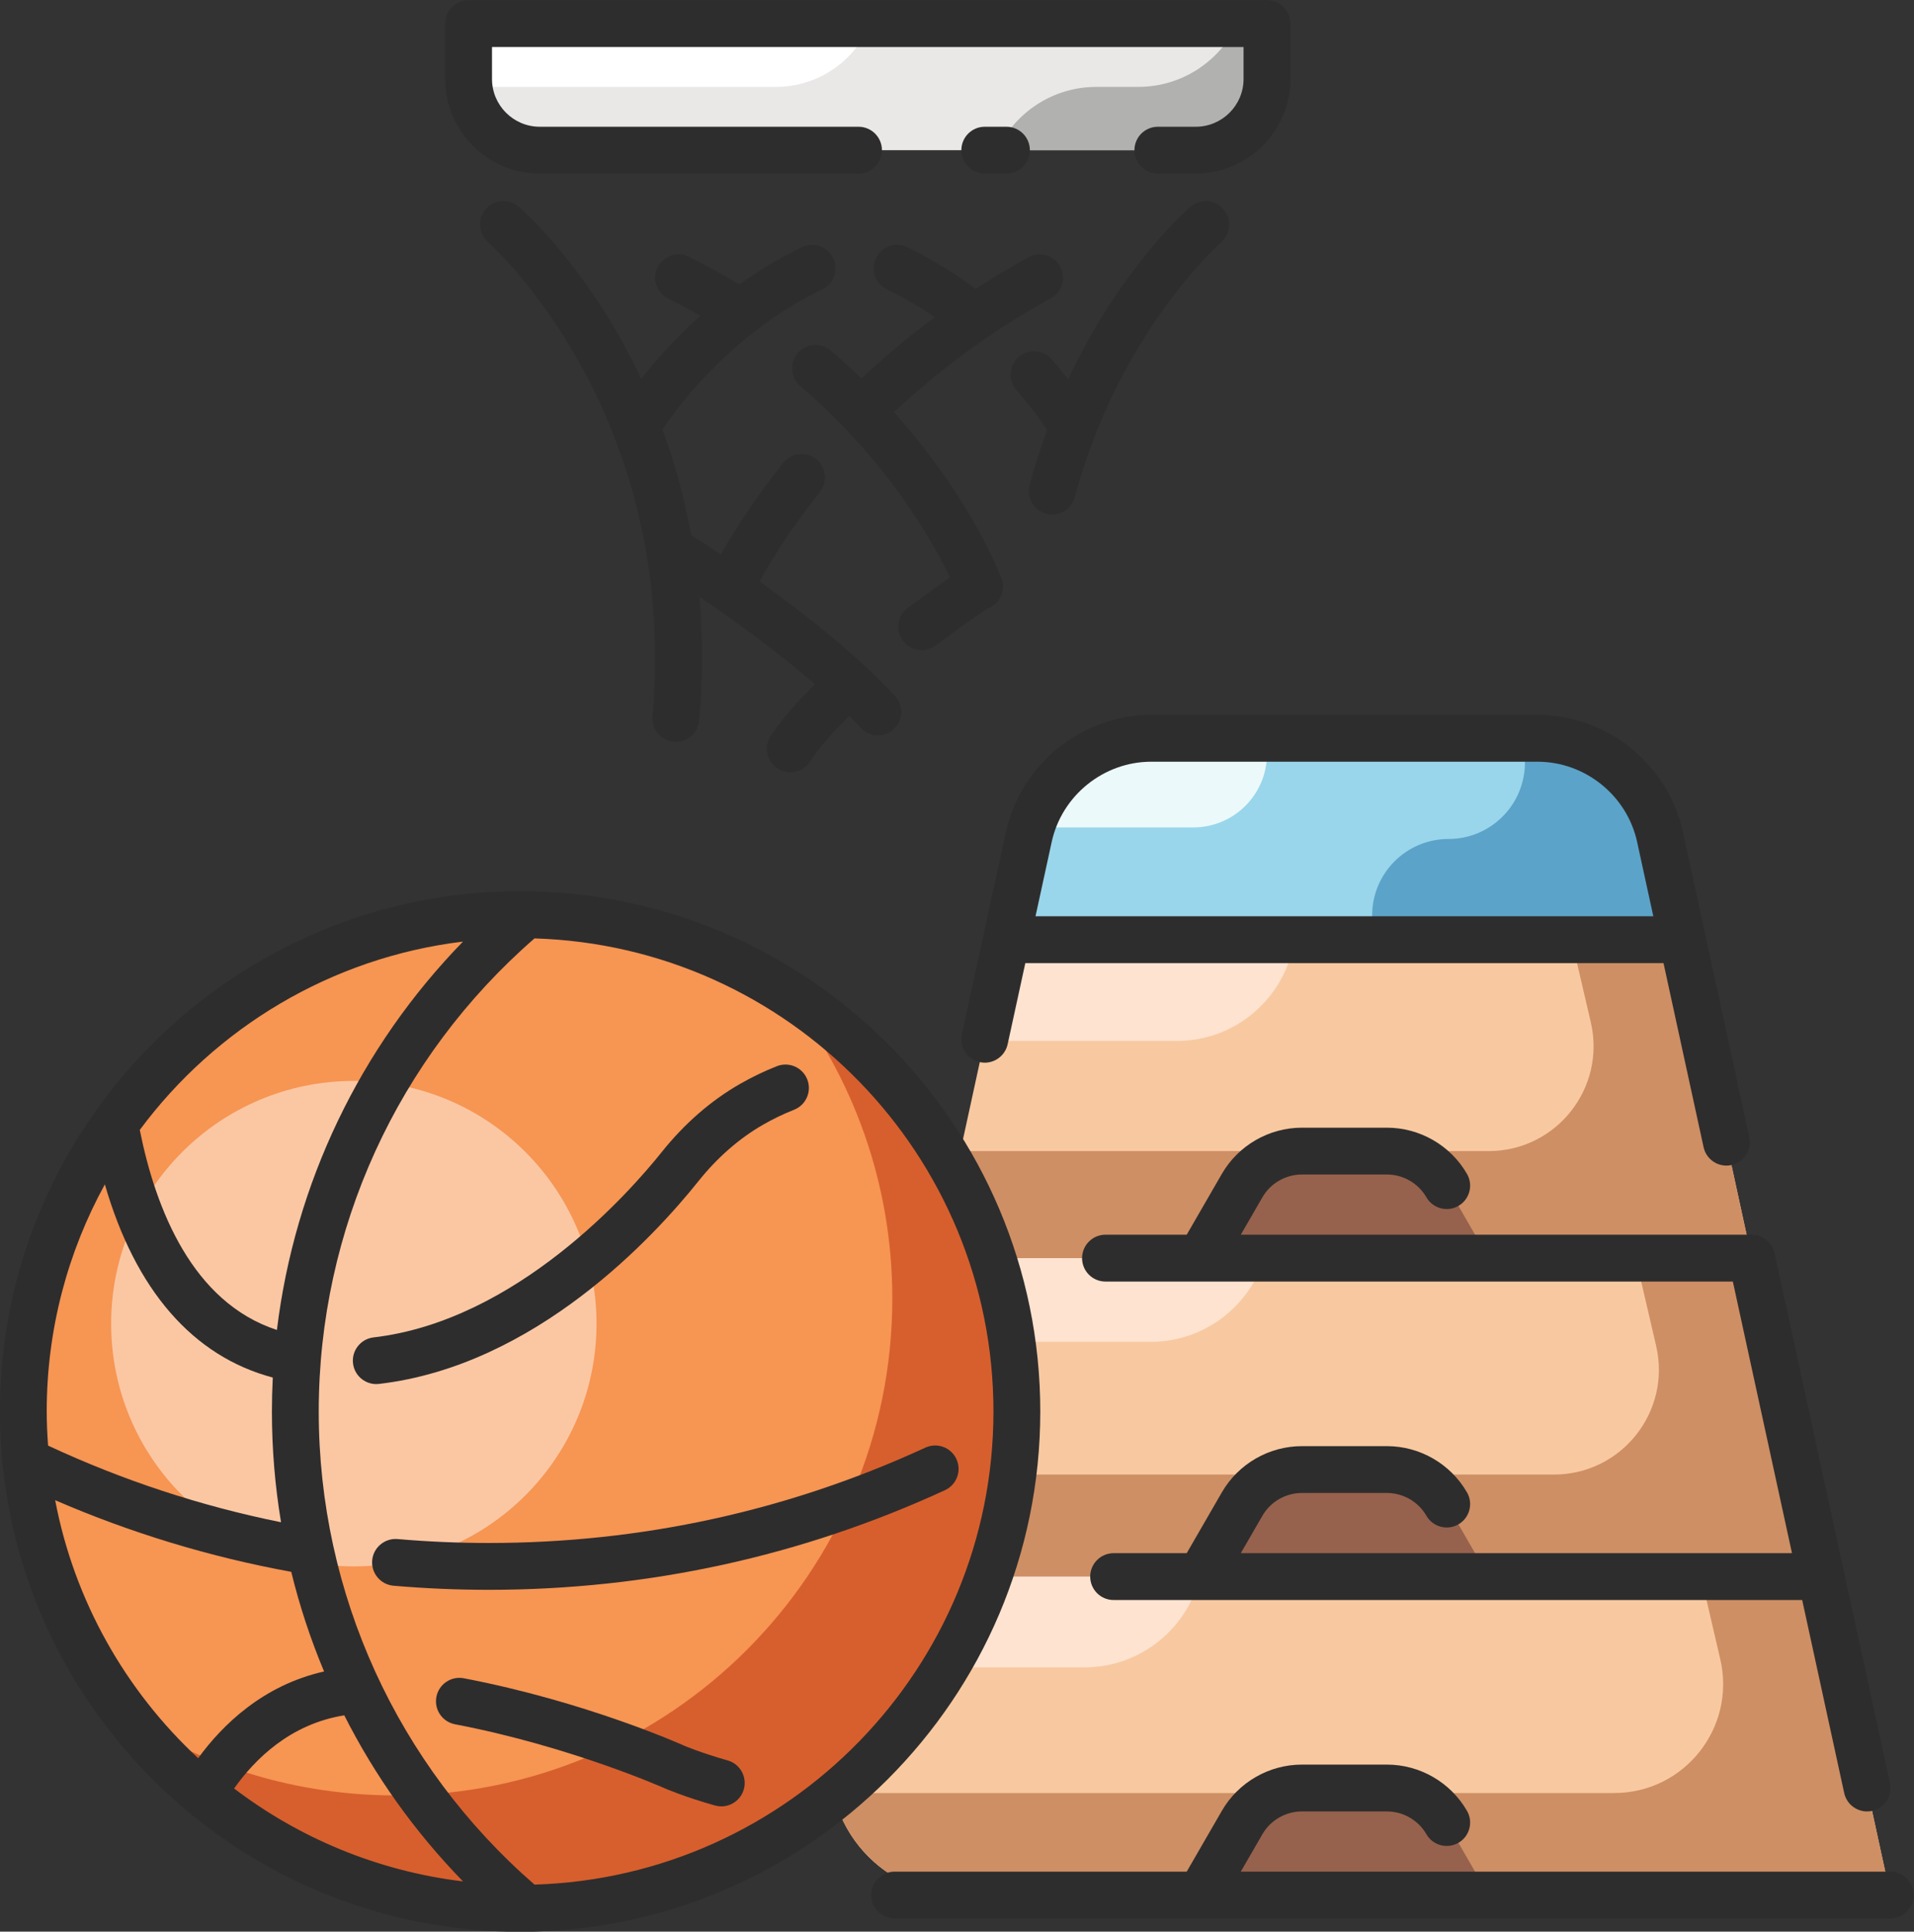 <?xml version="1.0" encoding="UTF-8"?><svg xmlns="http://www.w3.org/2000/svg" xmlns:xlink="http://www.w3.org/1999/xlink" height="582.1" preserveAspectRatio="xMidYMid meet" version="1.0" viewBox="211.6 208.9 576.9 582.1" width="576.9" zoomAndPan="magnify"><rect x="211.6" y="208.9" width="576.9" height="582.1" fill="#333333" stroke="none"/><g><g><path d="M 572.023 254.152 L 374.293 254.152 C 362.441 254.152 352.836 244.547 352.836 232.695 L 352.836 216.008 L 593.48 216.008 L 593.48 232.695 C 593.48 244.547 583.875 254.152 572.023 254.152" fill="#e9e8e7"/></g><g><path d="M 572.023 254.152 C 583.875 254.152 593.48 244.547 593.48 232.695 L 593.48 216.008 L 584.594 216.008 C 579.32 227.266 567.926 235.082 554.672 235.082 L 542.094 235.082 C 528.844 235.082 517.445 242.895 512.176 254.152 L 572.023 254.152" fill="#b1b1b0"/></g><g><path d="M 352.836 216.008 L 352.836 232.695 C 352.836 233.504 352.891 234.297 352.977 235.082 L 445.465 235.082 C 458.309 235.082 469.301 227.195 473.895 216.008 L 352.836 216.008" fill="#fff"/></g><g><path d="M 760.48 684.008 L 473.156 684.008 L 462.695 732.059 C 457.332 756.691 476.094 779.977 501.301 779.977 L 781.379 779.977 L 760.48 684.008" fill="#f8c9a0"/></g><g><path d="M 739.586 588.039 L 494.059 588.039 L 473.156 684.008 L 760.48 684.008 L 739.586 588.039" fill="#f8c9a0"/></g><g><path d="M 718.688 492.07 L 514.953 492.07 L 494.059 588.039 L 739.586 588.039 L 718.688 492.07" fill="#f8c9a0"/></g><g><path d="M 711.945 461.125 C 708.164 443.766 692.797 431.383 675.027 431.383 L 558.613 431.383 C 540.844 431.383 525.473 443.766 521.691 461.125 L 514.953 492.07 L 718.688 492.07 L 711.945 461.125" fill="#99d6eb"/></g><g><path d="M 718.688 492.07 L 685.297 492.07 L 691.094 517.008 C 695.699 536.832 680.648 555.781 660.297 555.781 L 501.082 555.781 L 494.059 588.039 L 739.586 588.039 L 718.688 492.07" fill="#ce8f64"/></g><g><path d="M 739.586 588.039 L 704.633 588.039 L 710.777 614.484 C 715.387 634.309 700.336 653.258 679.984 653.258 L 479.855 653.258 L 473.156 684.008 L 760.48 684.008 L 739.586 588.039" fill="#ce8f64"/></g><g><path d="M 760.48 684.008 L 724.32 684.008 L 730.113 708.934 C 734.902 729.535 719.266 749.227 698.113 749.227 L 462.766 749.227 C 466.703 766.508 482.133 779.977 501.301 779.977 L 781.379 779.977 L 760.48 684.008" fill="#ce8f64"/></g><g><path d="M 660.277 779.977 L 573.363 779.977 L 585.988 758.121 C 589.707 751.684 596.574 747.719 604.012 747.719 L 629.633 747.719 C 637.062 747.719 643.934 751.684 647.652 758.121 L 660.277 779.977" fill="#96624d"/></g><g><path d="M 660.277 684.008 L 573.363 684.008 L 585.988 662.152 C 589.707 655.715 596.574 651.75 604.012 651.75 L 629.633 651.75 C 637.062 651.75 643.934 655.715 647.652 662.152 L 660.277 684.008" fill="#96624d"/></g><g><path d="M 660.277 588.039 L 573.363 588.039 L 585.988 566.184 C 589.707 559.746 596.574 555.781 604.012 555.781 L 629.633 555.781 C 637.062 555.781 643.934 559.746 647.652 566.184 L 660.277 588.039" fill="#96624d"/></g><g><path d="M 718.688 492.07 L 711.945 461.129 C 708.168 443.766 692.797 431.383 675.027 431.383 L 671.23 431.383 L 671.23 438.699 C 671.23 451.418 660.922 461.727 648.203 461.727 C 635.488 461.727 625.18 472.035 625.18 484.754 L 625.18 487.172 C 625.18 489.879 627.371 492.07 630.078 492.07 L 718.688 492.07" fill="#5ba3c9"/></g><g><path d="M 558.613 431.383 C 541.844 431.383 527.227 442.41 522.453 458.242 L 571.273 458.242 C 583.539 458.242 593.48 448.301 593.48 436.035 L 593.48 431.383 L 558.613 431.383" fill="#ecf9fa"/></g><g><path d="M 514.953 492.07 L 508.309 522.586 L 566.309 522.586 C 584.301 522.586 599.156 509.336 601.762 492.07 L 514.953 492.07" fill="#fde3d0"/></g><g><path d="M 494.059 588.039 L 488.562 613.266 L 558.387 613.266 C 574.496 613.266 588.129 602.652 592.676 588.039 L 494.059 588.039" fill="#fde3d0"/></g><g><path d="M 473.156 684.008 L 467.199 711.363 L 538.453 711.363 C 555.328 711.363 569.445 699.703 573.289 684.008 L 473.156 684.008" fill="#fde3d0"/></g><g><path d="M 518.094 634.262 C 518.094 716.957 451.055 783.996 368.359 783.996 C 285.66 783.996 218.621 716.957 218.621 634.262 C 218.621 551.562 285.66 484.523 368.359 484.523 C 451.055 484.523 518.094 551.562 518.094 634.262" fill="#f79553"/></g><g><path d="M 448.676 507.914 C 468.625 533.352 480.555 565.379 480.555 600.215 C 480.555 682.91 413.512 749.949 330.816 749.949 C 301.25 749.949 273.711 741.348 250.496 726.559 C 277.91 761.512 320.492 783.996 368.359 783.996 C 451.055 783.996 518.094 716.957 518.094 634.262 C 518.094 581.129 490.395 534.492 448.676 507.914" fill="#d75f2d"/></g><g><path d="M 391.395 607.785 C 391.395 648.184 358.645 680.934 318.246 680.934 C 277.848 680.934 245.098 648.184 245.098 607.785 C 245.098 567.387 277.848 534.637 318.246 534.637 C 358.645 534.637 391.395 567.387 391.395 607.785" fill="#fbc7a3"/></g><g><path d="M 781.379 772.918 L 585.59 772.918 L 592.098 761.652 C 594.547 757.41 599.109 754.777 604.012 754.777 L 629.633 754.777 C 634.527 754.777 639.094 757.41 641.539 761.652 C 643.488 765.027 647.809 766.18 651.184 764.234 C 654.559 762.285 655.715 757.965 653.766 754.594 C 648.801 746 639.555 740.66 629.633 740.66 L 604.012 740.66 C 594.086 740.66 584.84 746 579.875 754.594 L 569.289 772.918 L 481.262 772.918 C 477.363 772.918 474.203 776.078 474.203 779.977 C 474.203 783.875 477.363 787.035 481.262 787.035 L 573.344 787.035 C 573.348 787.035 573.352 787.035 573.355 787.035 C 573.359 787.035 573.367 787.035 573.371 787.035 L 781.379 787.035 C 785.277 787.035 788.438 783.875 788.438 779.977 C 788.438 776.078 785.277 772.918 781.379 772.918" fill="#2e2d2d"/></g><g><path d="M 592.098 569.715 C 594.547 565.477 599.109 562.84 604.012 562.84 L 629.633 562.84 C 634.527 562.84 639.094 565.477 641.539 569.715 C 643.488 573.09 647.809 574.246 651.184 572.297 C 654.559 570.348 655.715 566.031 653.766 562.656 C 648.801 554.062 639.555 548.727 629.633 548.727 L 604.012 548.727 C 594.086 548.727 584.84 554.062 579.875 562.656 L 569.289 580.98 L 544.805 580.98 C 540.906 580.98 537.746 584.145 537.746 588.039 C 537.746 591.938 540.906 595.098 544.805 595.098 L 573.344 595.098 C 573.348 595.098 573.352 595.098 573.355 595.098 C 573.359 595.098 573.367 595.098 573.371 595.098 L 733.898 595.098 L 751.723 676.949 L 585.59 676.949 L 592.098 665.684 C 594.547 661.445 599.109 658.809 604.012 658.809 L 629.633 658.809 C 634.527 658.809 639.094 661.445 641.539 665.684 C 643.488 669.059 647.809 670.215 651.184 668.266 C 654.559 666.316 655.715 662 653.766 658.625 C 648.801 650.031 639.555 644.695 629.633 644.695 L 604.012 644.695 C 594.086 644.695 584.84 650.031 579.875 658.625 L 569.289 676.949 L 547.258 676.949 C 543.359 676.949 540.199 680.109 540.199 684.008 C 540.199 687.906 543.359 691.066 547.258 691.066 L 754.797 691.066 L 767.461 749.223 C 768.18 752.523 771.102 754.777 774.352 754.777 C 774.848 754.777 775.352 754.727 775.859 754.613 C 779.668 753.785 782.082 750.027 781.254 746.219 L 767.379 682.508 L 746.5 586.629 C 746.496 586.621 746.496 586.613 746.492 586.605 L 746.48 586.539 C 746.449 586.398 746.391 586.277 746.352 586.145 C 746.266 585.836 746.184 585.523 746.055 585.23 C 745.973 585.047 745.863 584.879 745.77 584.703 C 745.645 584.477 745.535 584.246 745.391 584.035 C 745.266 583.855 745.117 583.703 744.977 583.535 C 744.824 583.352 744.68 583.164 744.512 582.996 C 744.363 582.855 744.199 582.738 744.043 582.609 C 743.848 582.449 743.66 582.281 743.449 582.145 C 743.285 582.039 743.113 581.961 742.941 581.867 C 742.715 581.742 742.492 581.609 742.246 581.512 C 742.039 581.426 741.824 581.379 741.609 581.312 C 741.391 581.246 741.176 581.164 740.945 581.121 C 740.645 581.062 740.34 581.047 740.031 581.027 C 739.879 581.02 739.738 580.98 739.586 580.98 L 739.512 580.98 C 739.508 580.98 739.5 580.98 739.492 580.98 L 585.59 580.98 L 592.098 569.715" fill="#2e2d2d"/></g><g><path d="M 705.051 462.629 L 709.926 485.016 L 523.715 485.016 L 528.59 462.629 C 531.641 448.613 544.266 438.441 558.609 438.441 L 675.027 438.441 C 689.371 438.441 702 448.613 705.051 462.629 Z M 514.797 459.625 L 508.059 490.57 L 501.523 520.574 C 500.691 524.383 503.109 528.145 506.918 528.973 C 510.727 529.809 514.484 527.387 515.316 523.578 L 520.641 499.129 L 713 499.129 L 725.078 554.598 C 725.797 557.902 728.719 560.156 731.969 560.156 C 732.465 560.156 732.969 560.102 733.477 559.992 C 737.285 559.164 739.699 555.402 738.867 551.598 L 725.582 490.57 L 718.844 459.625 C 714.391 439.172 695.961 424.324 675.027 424.324 L 558.609 424.324 C 537.68 424.324 519.25 439.172 514.797 459.625" fill="#2e2d2d"/></g><g><path d="M 299.383 682.574 C 301.895 692.852 305.211 702.887 309.277 712.602 C 290.906 716.734 278.68 728.648 271.328 738.73 C 249.492 718.438 234.02 691.414 228.227 660.984 C 251.035 670.867 274.902 678.102 299.383 682.574 Z M 225.68 634.254 C 225.68 609.469 232.043 586.145 243.203 565.812 C 252.426 597.672 269.695 617.594 293.82 624.027 C 293.648 627.426 293.555 630.832 293.555 634.254 C 293.555 645.527 294.488 656.684 296.305 667.625 C 272.066 662.734 248.512 654.977 226.09 644.531 C 225.848 641.133 225.68 637.715 225.68 634.254 Z M 351.152 492.648 C 320.07 524.547 300.422 565.641 295.062 609.684 C 269.594 601.355 258.523 573.332 253.73 549.402 C 276.52 518.699 311.34 497.461 351.152 492.648 Z M 372.707 491.688 C 449.371 493.996 511.035 557.039 511.035 634.254 C 511.035 711.469 449.375 774.508 372.711 776.824 C 331.352 740.875 307.672 689.078 307.672 634.254 C 307.672 579.5 331.363 527.621 372.707 491.688 Z M 282.164 747.859 C 288.352 739.113 299.051 728.406 315.367 725.816 C 324.605 744.078 336.633 760.965 351.152 775.859 C 325.441 772.754 301.812 762.805 282.164 747.859 Z M 267.648 754.328 C 268.004 754.699 268.395 755.035 268.84 755.328 C 295.93 777.637 330.605 791.051 368.359 791.051 C 454.816 791.051 525.152 720.711 525.152 634.254 C 525.152 547.797 454.816 477.461 368.359 477.461 C 315.945 477.461 269.465 503.312 240.98 542.934 C 240.629 543.324 240.324 543.754 240.066 544.215 C 222.117 569.711 211.562 600.773 211.562 634.254 C 211.562 682.402 233.383 725.543 267.648 754.328" fill="#2e2d2d"/></g><g><path d="M 318.004 619.75 C 318.422 623.348 321.473 625.992 325.004 625.992 C 325.277 625.992 325.555 625.977 325.828 625.945 C 373.047 620.449 408.855 581.43 422.062 564.91 C 427.828 557.695 434.43 551.934 441.68 547.781 C 444.68 546.062 447.797 544.562 450.934 543.328 C 454.562 541.898 456.344 537.801 454.914 534.176 C 453.484 530.551 449.395 528.766 445.762 530.195 C 441.988 531.68 438.258 533.477 434.664 535.531 C 425.867 540.566 417.914 547.488 411.035 556.098 C 401.582 567.922 367.387 606.898 324.195 611.926 C 320.324 612.375 317.551 615.879 318.004 619.75" fill="#2e2d2d"/></g><g><path d="M 331.422 672.691 C 327.574 672.371 324.117 675.23 323.781 679.117 C 323.445 683 326.32 686.422 330.207 686.758 C 339.691 687.578 349.355 687.992 358.922 687.992 C 406.898 687.992 453.16 677.891 496.426 657.961 C 499.965 656.332 501.512 652.137 499.879 648.598 C 498.25 645.059 494.062 643.512 490.52 645.141 C 449.121 664.211 404.848 673.879 358.922 673.879 C 349.762 673.879 340.508 673.48 331.422 672.691" fill="#2e2d2d"/></g><g><path d="M 430.926 739.402 C 422.961 737.148 417.887 734.992 417.887 734.992 C 416.68 734.449 387.926 721.629 351.391 714.645 C 347.574 713.91 343.867 716.422 343.137 720.25 C 342.402 724.078 344.914 727.777 348.742 728.508 C 383.574 735.168 411.816 747.738 412.195 747.91 C 412.434 748.012 418.105 750.441 427.082 752.984 C 427.723 753.164 428.371 753.254 429.008 753.254 C 432.086 753.254 434.914 751.223 435.793 748.117 C 436.855 744.363 434.676 740.465 430.926 739.402" fill="#2e2d2d"/></g><g><path d="M 374.293 261.211 L 470.367 261.211 C 474.266 261.211 477.426 258.051 477.426 254.152 C 477.426 250.254 474.266 247.094 470.367 247.094 L 374.293 247.094 C 366.352 247.094 359.895 240.637 359.895 232.695 L 359.895 223.066 L 586.422 223.066 L 586.422 232.695 C 586.422 240.637 579.965 247.094 572.023 247.094 L 560.594 247.094 C 556.695 247.094 553.535 250.254 553.535 254.152 C 553.535 258.051 556.695 261.211 560.594 261.211 L 572.023 261.211 C 587.746 261.211 600.535 248.418 600.535 232.695 L 600.535 216.008 C 600.535 212.109 597.379 208.949 593.48 208.949 L 352.836 208.949 C 348.938 208.949 345.777 212.109 345.777 216.008 L 345.777 232.695 C 345.777 248.418 358.57 261.211 374.293 261.211" fill="#2e2d2d"/></g><g><path d="M 514.953 261.211 C 518.852 261.211 522.012 258.051 522.012 254.152 C 522.012 250.254 518.852 247.094 514.953 247.094 L 508.422 247.094 C 504.523 247.094 501.363 250.254 501.363 254.152 C 501.363 258.051 504.523 261.211 508.422 261.211 L 514.953 261.211" fill="#2e2d2d"/></g><g><path d="M 526.926 363.703 C 527.535 363.867 528.148 363.945 528.758 363.945 C 531.871 363.945 534.723 361.867 535.566 358.715 C 548.887 309.055 579.355 282.148 579.66 281.883 C 582.605 279.336 582.934 274.887 580.391 271.938 C 577.844 268.984 573.387 268.656 570.434 271.199 C 569.355 272.129 549.234 289.773 533.562 323.195 C 532.109 321.332 530.457 319.305 528.586 317.16 C 526.027 314.223 521.566 313.91 518.629 316.473 C 515.688 319.031 515.383 323.488 517.941 326.43 C 522.344 331.48 525.445 335.812 527.215 338.453 C 525.289 343.695 523.5 349.219 521.938 355.059 C 520.926 358.824 523.16 362.695 526.926 363.703" fill="#2e2d2d"/></g><g><path d="M 443.918 430.691 C 441.777 433.949 442.688 438.324 445.945 440.465 C 447.141 441.25 448.48 441.625 449.812 441.625 C 452.109 441.625 454.363 440.504 455.719 438.438 C 458.418 434.328 462.41 429.719 467.598 424.703 C 468.773 425.887 469.926 427.07 471.02 428.254 C 472.41 429.758 474.301 430.516 476.199 430.516 C 477.914 430.516 479.633 429.895 480.992 428.641 C 483.852 425.992 484.027 421.527 481.379 418.668 C 469.773 406.125 453.719 393.559 440.551 384.117 C 443.625 378.488 449.5 368.711 458.715 357.176 C 461.145 354.133 460.648 349.691 457.605 347.258 C 454.559 344.824 450.117 345.324 447.684 348.367 C 438.504 359.863 432.426 369.691 428.891 376.02 C 425.094 373.465 421.992 371.457 419.926 370.137 C 417.809 358.535 414.789 347.926 411.262 338.316 C 416.465 330.586 432.719 308.98 459.438 296.105 C 462.953 294.414 464.43 290.199 462.734 286.688 C 461.047 283.176 456.828 281.699 453.316 283.391 C 446.379 286.73 440.09 290.578 434.438 294.621 C 429.516 291.648 424.434 288.84 419.266 286.27 C 415.773 284.535 411.539 285.957 409.801 289.449 C 408.066 292.938 409.488 297.176 412.98 298.91 C 416.254 300.535 419.484 302.273 422.668 304.078 C 415.016 310.926 409.098 317.691 404.895 323.07 C 389.379 290.074 369.406 272.457 367.949 271.199 C 365.004 268.66 360.559 268.984 358.012 271.93 C 355.461 274.875 355.781 279.328 358.723 281.883 C 359.301 282.383 416.328 333.062 408.273 424.789 C 407.934 428.672 410.805 432.098 414.688 432.438 C 414.895 432.453 415.105 432.465 415.312 432.465 C 418.93 432.465 422.012 429.695 422.336 426.023 C 423.496 412.758 423.414 400.316 422.406 388.699 C 431.934 395.172 445.324 404.762 457.238 415.086 C 451.547 420.648 447.078 425.879 443.918 430.691" fill="#2e2d2d"/></g><g><path d="M 489.434 404.809 C 490.891 404.805 492.355 404.359 493.613 403.43 C 503.961 395.812 507.781 393.223 509.137 392.355 C 509.168 392.344 509.199 392.328 509.23 392.316 C 509.254 392.309 509.273 392.305 509.297 392.297 C 509.34 392.281 509.375 392.254 509.418 392.238 C 509.766 392.102 510.102 391.938 510.43 391.742 C 510.504 391.699 510.578 391.66 510.652 391.613 C 510.984 391.398 511.305 391.156 511.605 390.883 C 511.684 390.809 511.75 390.73 511.824 390.656 C 511.949 390.531 512.082 390.414 512.199 390.273 C 512.266 390.199 512.312 390.109 512.371 390.031 C 512.512 389.855 512.637 389.676 512.758 389.484 C 512.883 389.293 513 389.094 513.105 388.891 C 513.195 388.707 513.281 388.523 513.359 388.336 C 513.453 388.102 513.535 387.867 513.605 387.629 C 513.652 387.457 513.699 387.289 513.734 387.117 C 513.801 386.812 513.844 386.512 513.867 386.207 C 513.875 386.098 513.887 385.992 513.891 385.887 C 513.938 384.68 513.688 383.48 513.137 382.391 C 511.352 377.902 502.223 356.68 481.035 333.113 C 495.23 319.832 511.113 308.277 528.359 298.77 C 531.773 296.891 533.016 292.598 531.133 289.184 C 529.254 285.773 524.965 284.527 521.547 286.41 C 516.125 289.398 510.84 292.594 505.68 295.953 C 499.078 291.059 492.176 286.812 485.066 283.391 C 481.559 281.699 477.336 283.176 475.648 286.688 C 473.953 290.199 475.434 294.418 478.941 296.109 C 483.855 298.473 488.672 301.301 493.348 304.484 C 485.605 310.211 478.238 316.395 471.242 322.953 C 468.332 320.137 465.262 317.312 461.988 314.512 C 459.027 311.977 454.574 312.32 452.039 315.277 C 449.504 318.238 449.848 322.691 452.805 325.23 C 479.348 347.977 492.922 372.449 497.918 382.91 C 494.891 385.023 490.656 388.078 485.242 392.066 C 482.105 394.379 481.438 398.797 483.746 401.934 C 485.133 403.812 487.27 404.809 489.434 404.809" fill="#2e2d2d"/></g></g></svg>